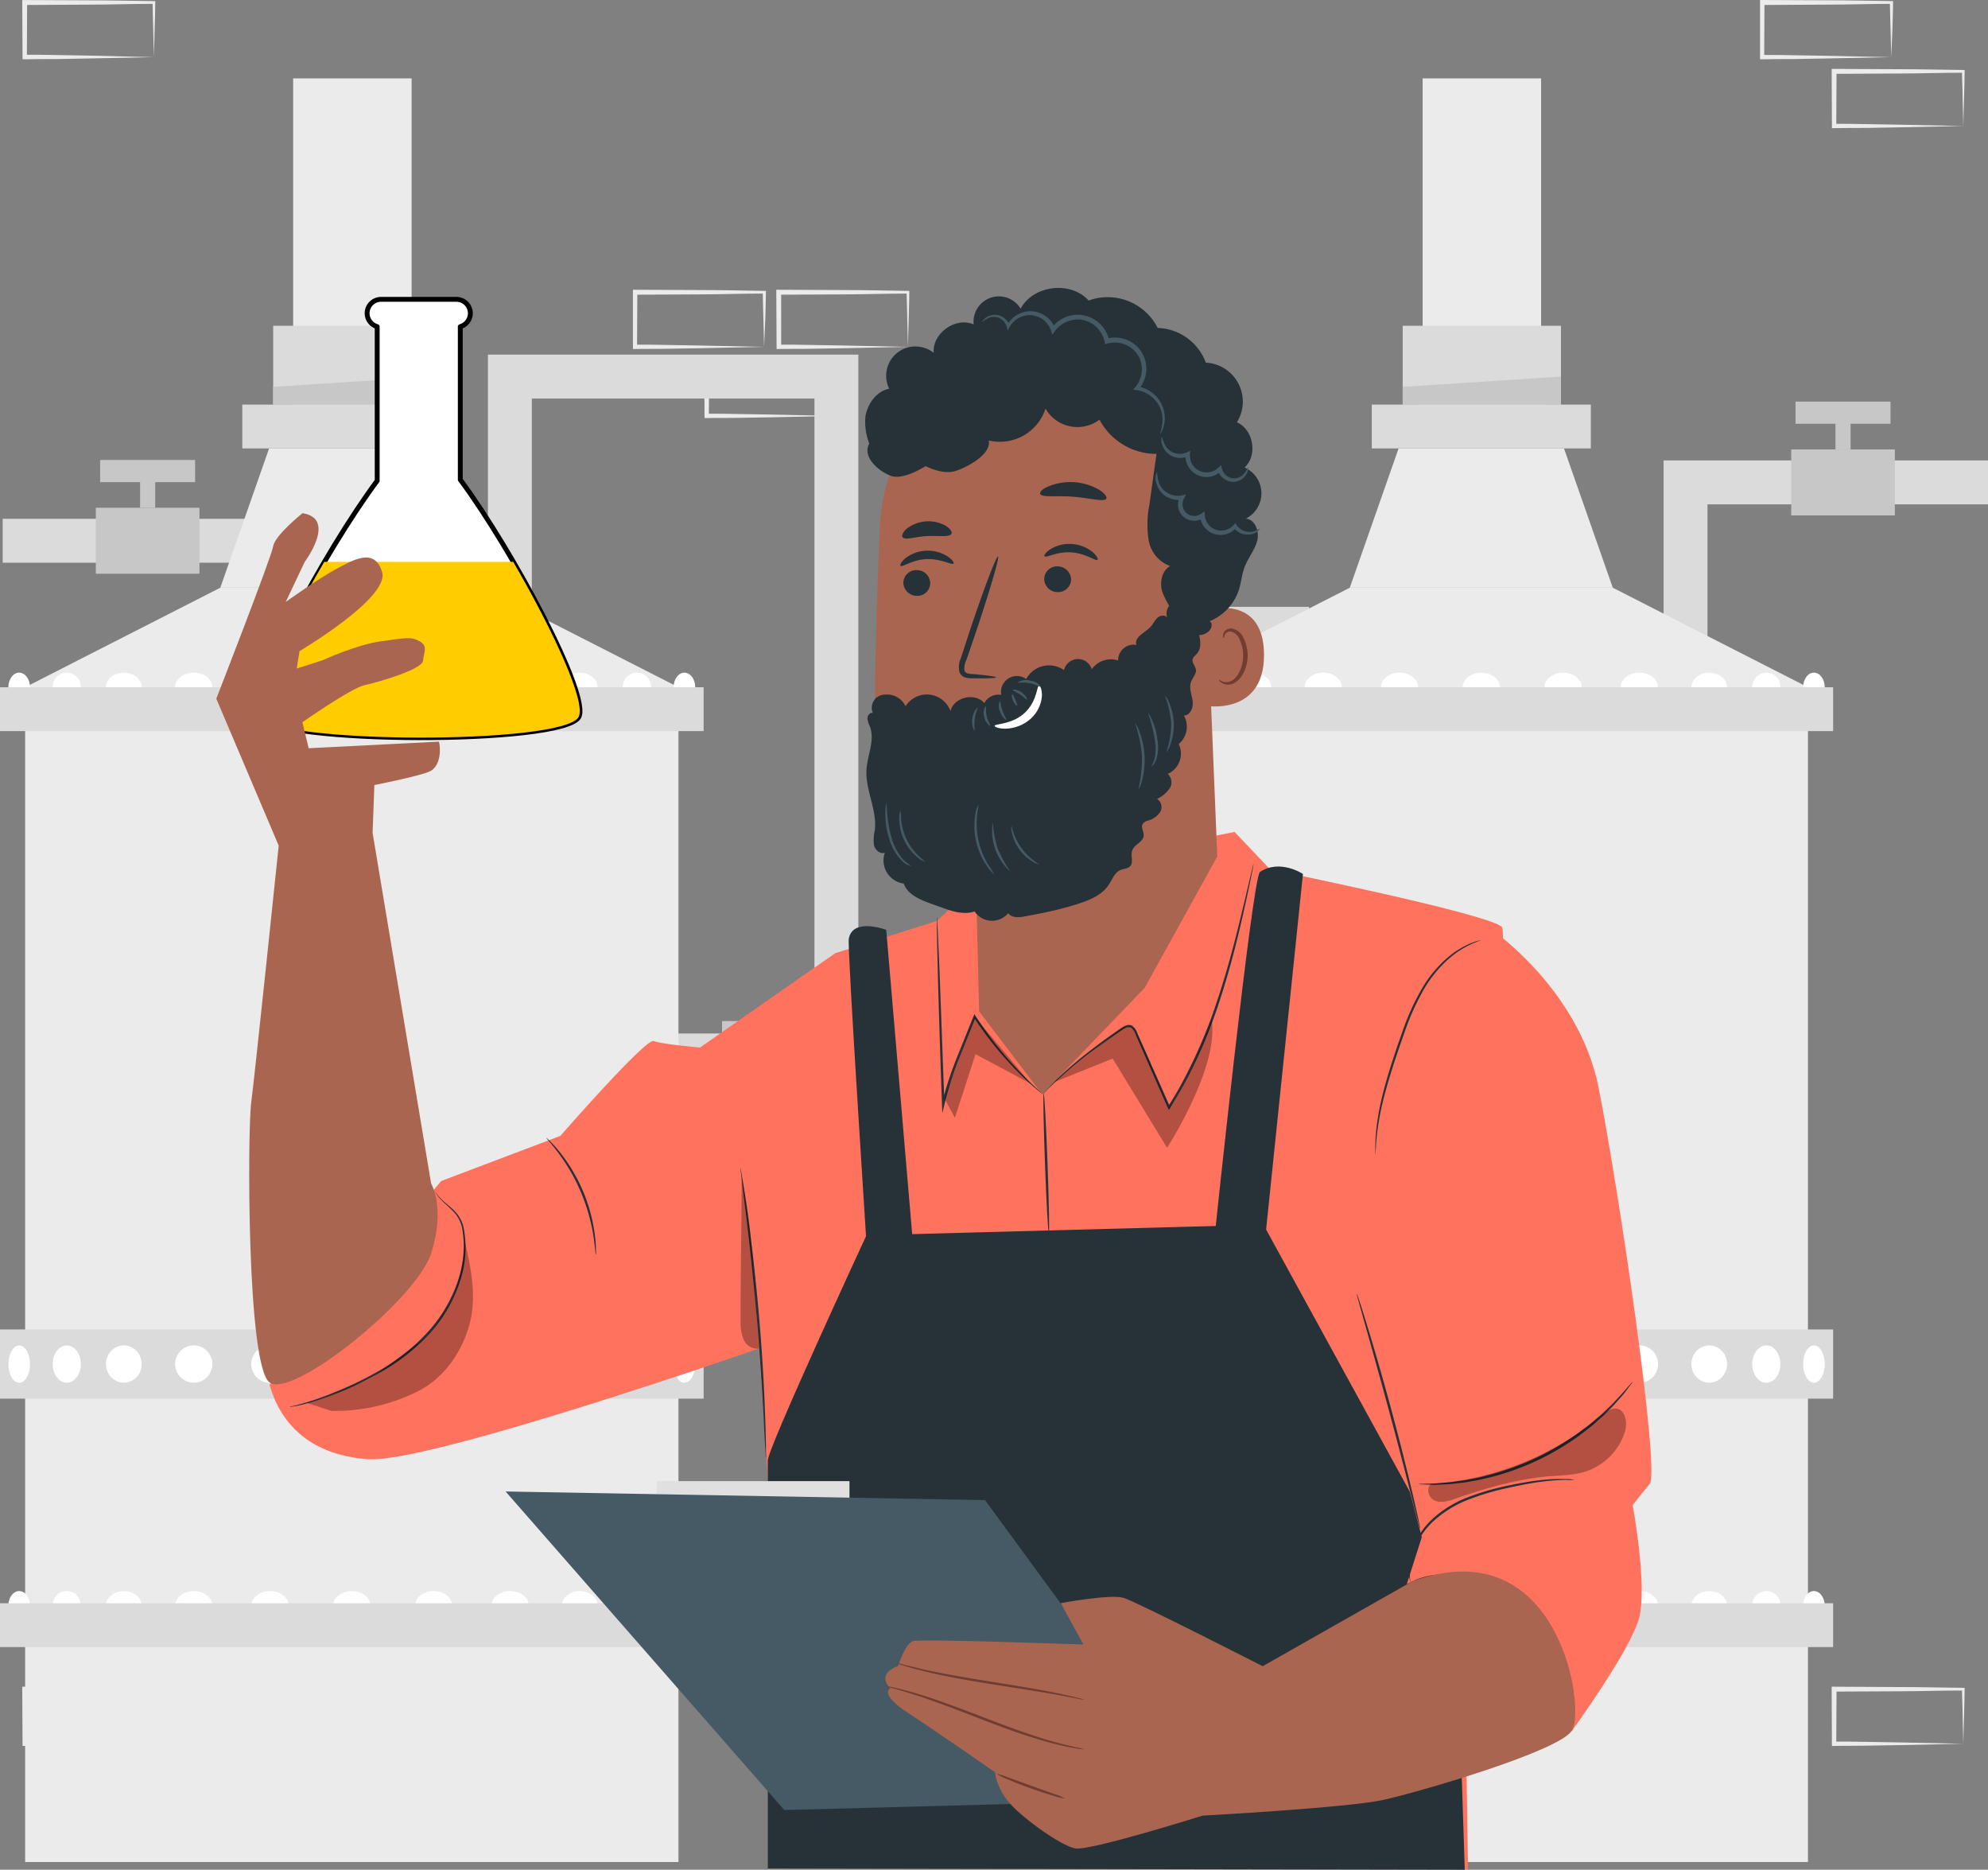 <?xml version="1.0" encoding="UTF-8" standalone="no"?>
<svg xmlns:dc="http://purl.org/dc/elements/1.1/" xmlns:cc="http://creativecommons.org/ns#" xmlns:rdf="http://www.w3.org/1999/02/22-rdf-syntax-ns#" xmlns:svg="http://www.w3.org/2000/svg" xmlns="http://www.w3.org/2000/svg" xmlns:sodipodi="http://sodipodi.sourceforge.net/DTD/sodipodi-0.dtd" xmlns:inkscape="http://www.inkscape.org/namespaces/inkscape" viewBox="0 0 407.44 383.1" version="1.1" id="svg324" sodipodi:docname="li-pilot-2.svg" width="407.44" height="383.1" inkscape:version="0.92.5 (2060ec1f9f, 2020-04-08)">
  <rect x="0" y="0" width="407.44" height="383.1" fill="#808080" stroke="none"/>
  <defs id="defs328"></defs>
  <g transform="translate(-46.28,-55.78)" id="freepik--background-complete--inject-38">
    <path d="m 92.59,399 -13.12,0.28 -6.66,0.11 c -2.23,0 -4.47,0 -6.7,0.06 H 65.67 V 399 l -0.06,-11.19 v -0.5 h 0.5 l 13.24,0.07 c 4.42,0 8.83,0.11 13.24,0.16 h 0.28 v 0.27 c 0,1.9 -0.09,3.79 -0.13,5.66 z m 0,0 -0.14,-5.65 c 0,-1.86 -0.11,-3.71 -0.13,-5.54 l 0.27,0.28 c -4.41,0.05 -8.82,0.15 -13.24,0.16 l -13.24,0.06 0.5,-0.5 V 399 l -0.45,-0.44 c 2.18,0 4.36,0 6.55,0.05 l 6.58,0.11 z" style="fill:#ebebeb" id="path2" inkscape:connector-curvature="0"></path>
    <path d="m 77.82,413.07 -13.12,0.28 -6.66,0.11 c -2.23,0.05 -4.47,0 -6.7,0.06 H 50.9 v -0.45 l -0.06,-11.19 v -0.5 h 0.5 l 13.24,0.07 c 4.41,0 8.83,0.11 13.24,0.16 h 0.28 v 0.27 c 0,1.9 -0.08,3.79 -0.13,5.66 z m 0,0 -0.14,-5.65 c -0.05,-1.86 -0.11,-3.71 -0.13,-5.54 l 0.27,0.28 c -4.41,0 -8.83,0.15 -13.24,0.16 l -13.24,0.06 0.5,-0.5 -0.05,11.19 -0.45,-0.44 c 2.18,0 4.36,0 6.55,0.05 l 6.58,0.11 z" style="fill:#ebebeb" id="path4" inkscape:connector-curvature="0"></path>
    <path d="m 232.36,126.85 -13.12,0.28 -6.66,0.11 c -2.23,0.05 -4.46,0 -6.7,0.05 h -0.44 v -0.45 l -0.06,-11.19 v -0.5 h 0.5 l 13.24,0.06 c 4.42,0 8.83,0.11 13.24,0.17 h 0.28 v 0.27 c 0,1.9 -0.09,3.79 -0.13,5.65 z m 0,0 -0.14,-5.66 c 0,-1.86 -0.11,-3.7 -0.13,-5.53 l 0.27,0.27 c -4.41,0 -8.82,0.16 -13.24,0.17 l -13.24,0.06 0.5,-0.5 v 11.19 l -0.45,-0.45 c 2.19,0 4.36,0 6.55,0.06 l 6.58,0.11 z" style="fill:#ebebeb" id="path6" inkscape:connector-curvature="0"></path>
    <path d="m 217.59,141 -13.12,0.28 -6.66,0.11 c -2.23,0.05 -4.47,0 -6.7,0.05 h -0.44 V 141 l -0.06,-11.19 v -0.5 h 0.5 l 13.24,0.06 c 4.42,0 8.83,0.11 13.24,0.17 h 0.28 v 0.27 c 0,1.9 -0.09,3.79 -0.14,5.65 z m 0,0 -0.14,-5.66 c 0,-1.86 -0.11,-3.7 -0.13,-5.53 l 0.27,0.27 c -4.41,0.05 -8.82,0.16 -13.24,0.17 l -13.24,0.06 0.5,-0.5 -0.05,11.19 -0.45,-0.45 c 2.18,0 4.36,0 6.55,0.06 l 6.58,0.11 z" style="fill:#ebebeb" id="path8" inkscape:connector-curvature="0"></path>
    <path d="m 202.88,126.85 -13.13,0.28 -6.66,0.11 c -2.22,0.05 -4.46,0 -6.69,0.05 H 176 v -0.45 -11.19 -0.5 h 0.5 l 13.24,0.06 c 4.41,0 8.83,0.11 13.24,0.17 h 0.27 v 0.27 c 0,1.9 -0.08,3.79 -0.13,5.65 z m 0,0 -0.14,-5.66 c -0.05,-1.86 -0.12,-3.7 -0.13,-5.53 l 0.27,0.27 c -4.41,0 -8.83,0.16 -13.24,0.17 l -13.24,0.06 0.5,-0.5 -0.06,11.19 -0.44,-0.45 c 2.18,0 4.36,0 6.54,0.06 l 6.58,0.11 z" style="fill:#ebebeb" id="path10" inkscape:connector-curvature="0"></path>
    <path d="m 448.66,413.07 -13.13,0.28 -6.66,0.11 c -2.22,0.05 -4.46,0 -6.69,0.06 h -0.45 v -0.45 l -0.05,-11.19 v -0.5 h 0.5 l 13.24,0.07 c 4.41,0 8.83,0.11 13.24,0.16 h 0.27 v 0.27 c 0,1.9 -0.08,3.79 -0.13,5.66 z m 0,0 -0.14,-5.65 c 0,-1.86 -0.12,-3.71 -0.13,-5.54 l 0.27,0.28 c -4.41,0 -8.83,0.15 -13.24,0.16 l -13.24,0.06 0.5,-0.5 -0.06,11.19 -0.44,-0.44 c 2.18,0 4.36,0 6.54,0.05 l 6.58,0.11 z" style="fill:#ebebeb" id="path12" inkscape:connector-curvature="0"></path>
    <path d="m 287.85,344.56 -13.13,0.28 -6.66,0.11 c -2.22,0.05 -4.46,0 -6.69,0.05 h -0.45 v -0.45 l -0.05,-11.19 v -0.5 h 0.51 l 13.24,0.06 c 4.41,0 8.82,0.12 13.24,0.17 h 0.27 v 0.27 c 0,1.9 -0.09,3.79 -0.13,5.65 z m 0,0 -0.14,-5.65 c 0,-1.87 -0.12,-3.71 -0.14,-5.54 l 0.28,0.27 c -4.42,0.05 -8.83,0.16 -13.24,0.17 l -13.24,0.06 0.5,-0.5 -0.06,11.19 -0.44,-0.45 c 2.18,0 4.35,0 6.54,0.06 l 6.58,0.11 z" style="fill:#ebebeb" id="path14" inkscape:connector-curvature="0"></path>
    <path d="m 433.89,67.49 -13.13,0.27 -6.66,0.12 c -2.22,0 -4.46,0 -6.69,0.05 H 407 V 67.48 56.29 55.78 h 0.51 l 13.24,0.06 c 4.41,0 8.82,0.11 13.24,0.16 h 0.27 v 0.27 c 0,1.9 -0.09,3.78 -0.13,5.65 z m 0,0 -0.14,-5.66 c -0.05,-1.86 -0.12,-3.7 -0.14,-5.53 l 0.28,0.27 c -4.42,0 -8.83,0.16 -13.24,0.16 l -13.24,0.07 0.5,-0.5 -0.06,11.19 -0.44,-0.45 c 2.18,0 4.35,0 6.54,0.06 l 6.58,0.11 z" style="fill:#ebebeb" id="path16" inkscape:connector-curvature="0"></path>
    <path d="m 448.66,81.6 -13.13,0.27 -6.66,0.12 c -2.22,0 -4.46,0 -6.69,0.05 h -0.45 V 81.6 L 421.68,70.41 V 69.9 h 0.5 l 13.24,0.06 c 4.41,0 8.83,0.11 13.24,0.16 h 0.27 v 0.27 c 0,1.89 -0.08,3.78 -0.13,5.65 z m 0,0 -0.14,-5.66 c 0,-1.86 -0.12,-3.7 -0.13,-5.53 l 0.27,0.27 c -4.41,0 -8.83,0.16 -13.24,0.16 l -13.24,0.07 0.5,-0.5 -0.06,11.19 -0.44,-0.45 c 2.18,0 4.36,0 6.54,0.06 l 6.58,0.11 z" style="fill:#ebebeb" id="path18" inkscape:connector-curvature="0"></path>
    <path d="M 77.82,67.49 64.7,67.76 58,67.88 c -2.23,0 -4.47,0 -6.7,0.05 H 50.9 V 67.48 L 50.84,56.3 v -0.51 h 0.5 l 13.24,0.06 c 4.41,0 8.83,0.11 13.24,0.16 h 0.28 v 0.27 c 0,1.9 -0.08,3.78 -0.13,5.65 z m 0,0 -0.14,-5.66 c -0.05,-1.86 -0.11,-3.7 -0.13,-5.53 l 0.27,0.27 c -4.41,0 -8.83,0.16 -13.24,0.16 L 51.34,56.8 51.84,56.3 51.79,67.49 51.34,67 c 2.18,0 4.36,0 6.55,0.06 l 6.58,0.11 z" style="fill:#ebebeb" id="path20" inkscape:connector-curvature="0"></path>
    <polygon points="146.28,128.44 222.2,128.44 222.2,268.65 213.2,268.65 213.2,137.44 155.28,137.44 155.28,186.4 146.28,186.4 " style="fill:#dbdbdb" id="polygon22"></polygon>
    <polygon points="243.16,180.12 314.58,180.12 314.58,189.12 252.16,189.12 252.16,268.65 243.16,268.65 " style="fill:#dbdbdb" id="polygon24"></polygon>
    <rect x="176.8" y="267.54" width="110.07" height="8.42" style="fill:#dbdbdb" id="rect26"></rect>
    <rect x="194.26" y="264.99" width="75.15" height="13.52" style="fill:#c7c7c7" id="rect28"></rect>
    <rect x="266.75" y="177.86" width="21.24" height="13.52" style="fill:#c7c7c7" id="rect30"></rect>
    <rect x="275.82" y="152.04" width="3.1" height="25.83" style="fill:#c7c7c7" id="rect32"></rect>
    <rect x="274.61" y="130.09" width="5.53" height="2.35" style="fill:#dbdbdb" id="rect34"></rect>
    <rect x="273.15" y="126.32" width="8.45" height="3.77" style="fill:#ebebeb" id="rect36"></rect>
    <circle cx="277.37" cy="142.39" r="10.86" transform="rotate(-45,277.373,142.398)" style="fill:#ebebeb" id="circle38"></circle>
    <circle cx="277.37" cy="142.39" r="9" transform="rotate(-45,277.373,142.398)" style="fill:#ffffff" id="circle40"></circle>
    <path d="M 277.37,142.39 270.69,139 a 7.52,7.52 0 0 1 13.37,0 z" style="fill:#dbdbdb" id="path42" inkscape:connector-curvature="0"></path>
    <path d="m 279.22,142.39 a 1.85,1.85 0 1 1 -1.85,-1.84 1.85,1.85 0 0 1 1.85,1.84 z" style="fill:#263238" id="path44" inkscape:connector-curvature="0"></path>
    <polygon points="278.63,135.76 277.79,142.04 276.91,141.86 " style="fill:#263238" id="polygon46"></polygon>
    <polygon points="387.23,150.12 453.72,150.12 453.72,159.12 396.23,159.12 396.23,187.28 387.23,187.28 " style="fill:#dbdbdb" id="polygon48"></polygon>
    <rect x="413.39" y="147.86" width="21.24" height="13.52" transform="rotate(180,424.01,154.625)" style="fill:#c7c7c7" id="rect50"></rect>
    <rect x="422.46" y="142.04" width="3.1" height="5.83" transform="rotate(180,424.01,144.95)" style="fill:#c7c7c7" id="rect52"></rect>
    <rect x="414.27" y="138.07" width="19.47" height="4.54" style="fill:#c7c7c7" id="rect54"></rect>
    <polygon points="104.32,171.08 46.83,171.08 46.83,162.08 113.32,162.08 113.32,199.24 104.32,199.24 " style="fill:#dbdbdb" id="polygon56"></polygon>
    <rect x="65.92" y="159.82" width="21.24" height="13.52" style="fill:#c7c7c7" id="rect58"></rect>
    <rect x="74.99" y="153.99" width="3.1" height="5.83" style="fill:#c7c7c7" id="rect60"></rect>
    <rect x="66.81" y="150.02" width="19.47" height="4.54" transform="rotate(180,76.54,152.295)" style="fill:#c7c7c7" id="rect62"></rect>
    <rect x="51.43" y="196.6" width="133.9" height="240.7" style="fill:#ebebeb" id="rect64"></rect>
    <polygon points="51.43,196.6 185.33,196.6 145.33,176.2 91.43,176.2 " style="fill:#ebebeb" id="polygon66"></polygon>
    <polygon points="91.43,176.2 145.33,176.2 135.33,147.66 101.43,147.66 " style="fill:#ebebeb" id="polygon68"></polygon>
    <rect x="95.94" y="138.68" width="44.89" height="8.98" style="fill:#dbdbdb" id="rect70"></rect>
    <path d="m 52.43,196.6 c 0,1.65 -1,3 -2.22,3 -1.22,0 -2.22,-1.34 -2.22,-3 0,-1.66 1,-3 2.22,-3 1.22,0 2.22,1.34 2.22,3 z" style="fill:#ffffff" id="path72" inkscape:connector-curvature="0"></path>
    <path d="m 62.85,196.6 a 2.89,2.89 0 1 1 -2.88,-3 2.94,2.94 0 0 1 2.88,3 z" style="fill:#ffffff" id="path74" inkscape:connector-curvature="0"></path>
    <ellipse cx="71.66" cy="196.6" rx="3.66" ry="2.99" style="fill:#ffffff" id="ellipse76"></ellipse>
    <path d="m 89.81,196.6 c 0,1.65 -1.71,3 -3.82,3 -2.11,0 -3.82,-1.34 -3.82,-3 0,-1.66 1.71,-3 3.82,-3 2.11,0 3.82,1.34 3.82,3 z" style="fill:#ffffff" id="path78" inkscape:connector-curvature="0"></path>
    <path d="m 105.44,196.6 c 0,1.65 -1.71,3 -3.82,3 -2.11,0 -3.83,-1.34 -3.83,-3 0,-1.66 1.72,-3 3.83,-3 2.11,0 3.82,1.34 3.82,3 z" style="fill:#ffffff" id="path80" inkscape:connector-curvature="0"></path>
    <ellipse cx="118.38" cy="196.6" rx="3.82" ry="2.99" style="fill:#ffffff" id="ellipse82"></ellipse>
    <ellipse cx="186.55" cy="196.6" rx="2.22" ry="2.99" style="fill:#ffffff" id="ellipse84"></ellipse>
    <path d="m 173.91,196.6 a 2.89,2.89 0 1 0 2.89,-3 2.94,2.94 0 0 0 -2.89,3 z" style="fill:#ffffff" id="path86" inkscape:connector-curvature="0"></path>
    <ellipse cx="165.1" cy="196.6" rx="3.66" ry="2.99" style="fill:#ffffff" id="ellipse88"></ellipse>
    <path d="m 147,196.6 c 0,1.65 1.71,3 3.83,3 2.12,0 3.82,-1.34 3.82,-3 0,-1.66 -1.71,-3 -3.82,-3 -2.11,0 -3.83,1.34 -3.83,3 z" style="fill:#ffffff" id="path90" inkscape:connector-curvature="0"></path>
    <ellipse cx="135.15" cy="196.6" rx="3.82" ry="2.99" style="fill:#ffffff" id="ellipse92"></ellipse>
    <rect x="46.28" y="196.6" width="144.21" height="8.98" style="fill:#dbdbdb" id="rect94"></rect>
    <path d="m 52.43,384.78 c 0,1.65 -1,3 -2.22,3 -1.22,0 -2.22,-1.34 -2.22,-3 0,-1.66 1,-3 2.22,-3 1.22,0 2.22,1.35 2.22,3 z" style="fill:#ffffff" id="path96" inkscape:connector-curvature="0"></path>
    <path d="m 62.85,384.78 a 2.89,2.89 0 1 1 -2.88,-3 2.94,2.94 0 0 1 2.88,3 z" style="fill:#ffffff" id="path98" inkscape:connector-curvature="0"></path>
    <ellipse cx="71.66" cy="384.78" rx="3.66" ry="2.99" style="fill:#ffffff" id="ellipse100"></ellipse>
    <path d="m 89.81,384.78 c 0,1.65 -1.71,3 -3.82,3 -2.11,0 -3.82,-1.34 -3.82,-3 0,-1.66 1.71,-3 3.82,-3 2.11,0 3.82,1.35 3.82,3 z" style="fill:#ffffff" id="path102" inkscape:connector-curvature="0"></path>
    <path d="m 105.44,384.78 c 0,1.65 -1.71,3 -3.82,3 -2.11,0 -3.83,-1.34 -3.83,-3 0,-1.66 1.72,-3 3.83,-3 2.11,0 3.82,1.35 3.82,3 z" style="fill:#ffffff" id="path104" inkscape:connector-curvature="0"></path>
    <ellipse cx="118.38" cy="384.78" rx="3.82" ry="2.99" style="fill:#ffffff" id="ellipse106"></ellipse>
    <ellipse cx="186.55" cy="384.78" rx="2.22" ry="2.99" style="fill:#ffffff" id="ellipse108"></ellipse>
    <path d="m 173.91,384.78 a 2.89,2.89 0 1 0 2.89,-3 2.94,2.94 0 0 0 -2.89,3 z" style="fill:#ffffff" id="path110" inkscape:connector-curvature="0"></path>
    <ellipse cx="165.1" cy="384.78" rx="3.66" ry="2.99" style="fill:#ffffff" id="ellipse112"></ellipse>
    <path d="m 147,384.78 c 0,1.65 1.71,3 3.83,3 2.12,0 3.82,-1.34 3.82,-3 0,-1.66 -1.71,-3 -3.82,-3 -2.11,0 -3.83,1.35 -3.83,3 z" style="fill:#ffffff" id="path114" inkscape:connector-curvature="0"></path>
    <ellipse cx="135.15" cy="384.78" rx="3.82" ry="2.99" style="fill:#ffffff" id="ellipse116"></ellipse>
    <rect x="46.28" y="384.28" width="144.21" height="8.98" style="fill:#dbdbdb" id="rect118"></rect>
    <rect x="106.36" y="71.84" width="24.28" height="66.84" style="fill:#ebebeb" id="rect120"></rect>
    <rect x="46.28" y="328.18" width="144.21" height="14.18" style="fill:#dbdbdb" id="rect122"></rect>
    <path d="m 52.43,335.27 c 0,2.11 -1,3.83 -2.22,3.83 -1.22,0 -2.21,-1.72 -2.21,-3.83 0,-2.11 1,-3.82 2.22,-3.82 1.22,0 2.21,1.71 2.21,3.82 z" style="fill:#ffffff" id="path124" inkscape:connector-curvature="0"></path>
    <path d="m 62.85,335.27 c 0,2.11 -1.29,3.83 -2.88,3.83 -1.59,0 -2.89,-1.72 -2.89,-3.83 0,-2.11 1.3,-3.82 2.89,-3.82 1.59,0 2.88,1.71 2.88,3.82 z" style="fill:#ffffff" id="path126" inkscape:connector-curvature="0"></path>
    <ellipse cx="71.66" cy="335.27" rx="3.66" ry="3.82" style="fill:#ffffff" id="ellipse128"></ellipse>
    <path d="m 89.81,335.27 a 3.82,3.82 0 1 1 -3.81,-3.82 3.83,3.83 0 0 1 3.81,3.82 z" style="fill:#ffffff" id="path130" inkscape:connector-curvature="0"></path>
    <path d="m 105.44,335.27 a 3.83,3.83 0 1 1 -3.82,-3.82 3.83,3.83 0 0 1 3.82,3.82 z" style="fill:#ffffff" id="path132" inkscape:connector-curvature="0"></path>
    <circle cx="118.38" cy="335.27" r="3.82" style="fill:#ffffff" id="circle134"></circle>
    <ellipse cx="186.55" cy="335.27" rx="2.22" ry="3.82" style="fill:#ffffff" id="ellipse136"></ellipse>
    <path d="m 173.91,335.27 c 0,2.11 1.29,3.83 2.89,3.83 1.6,0 2.88,-1.72 2.88,-3.83 0,-2.11 -1.29,-3.82 -2.88,-3.82 -1.59,0 -2.89,1.71 -2.89,3.82 z" style="fill:#ffffff" id="path138" inkscape:connector-curvature="0"></path>
    <ellipse cx="165.1" cy="335.27" rx="3.66" ry="3.82" style="fill:#ffffff" id="ellipse140"></ellipse>
    <path d="m 147,335.27 a 3.83,3.83 0 1 0 3.83,-3.82 3.83,3.83 0 0 0 -3.83,3.82 z" style="fill:#ffffff" id="path142" inkscape:connector-curvature="0"></path>
    <circle cx="135.15" cy="335.27" r="3.82" style="fill:#ffffff" id="circle144"></circle>
    <rect x="102.27" y="122.53" width="32.44" height="16.15" style="fill:#dbdbdb" id="rect146"></rect>
    <polygon points="102.27,135.05 134.71,132.94 134.71,138.68 102.27,138.68 " style="fill:#c7c7c7" id="polygon148"></polygon>
    <rect x="282.92" y="196.6" width="133.9" height="240.7" style="fill:#ebebeb" id="rect150"></rect>
    <polygon points="282.92,196.6 416.82,196.6 376.82,176.2 322.92,176.2 " style="fill:#ebebeb" id="polygon152"></polygon>
    <polygon points="322.92,176.2 376.82,176.2 366.82,147.66 332.92,147.66 " style="fill:#ebebeb" id="polygon154"></polygon>
    <rect x="327.43" y="138.68" width="44.89" height="8.98" style="fill:#dbdbdb" id="rect156"></rect>
    <ellipse cx="281.7" cy="196.6" rx="2.22" ry="2.99" style="fill:#ffffff" id="ellipse158"></ellipse>
    <path d="m 294.34,196.6 a 2.89,2.89 0 1 1 -2.88,-3 2.94,2.94 0 0 1 2.88,3 z" style="fill:#ffffff" id="path160" inkscape:connector-curvature="0"></path>
    <ellipse cx="303.15" cy="196.6" rx="3.66" ry="2.99" style="fill:#ffffff" id="ellipse162"></ellipse>
    <path d="m 321.3,196.6 c 0,1.65 -1.71,3 -3.82,3 -2.11,0 -3.82,-1.34 -3.82,-3 0,-1.66 1.71,-3 3.82,-3 2.11,0 3.82,1.34 3.82,3 z" style="fill:#ffffff" id="path164" inkscape:connector-curvature="0"></path>
    <ellipse cx="333.11" cy="196.6" rx="3.82" ry="2.99" style="fill:#ffffff" id="ellipse166"></ellipse>
    <ellipse cx="349.87" cy="196.6" rx="3.82" ry="2.99" style="fill:#ffffff" id="ellipse168"></ellipse>
    <path d="m 415.83,196.6 c 0,1.65 1,3 2.21,3 1.21,0 2.22,-1.34 2.22,-3 0,-1.66 -1,-3 -2.22,-3 -1.22,0 -2.21,1.34 -2.21,3 z" style="fill:#ffffff" id="path170" inkscape:connector-curvature="0"></path>
    <path d="m 405.4,196.6 a 2.89,2.89 0 1 0 2.89,-3 2.94,2.94 0 0 0 -2.89,3 z" style="fill:#ffffff" id="path172" inkscape:connector-curvature="0"></path>
    <ellipse cx="396.59" cy="196.6" rx="3.66" ry="2.99" style="fill:#ffffff" id="ellipse174"></ellipse>
    <path d="m 378.44,196.6 c 0,1.65 1.71,3 3.83,3 2.12,0 3.82,-1.34 3.82,-3 0,-1.66 -1.71,-3 -3.82,-3 -2.11,0 -3.83,1.34 -3.83,3 z" style="fill:#ffffff" id="path176" inkscape:connector-curvature="0"></path>
    <path d="m 362.81,196.6 c 0,1.65 1.71,3 3.83,3 2.12,0 3.82,-1.34 3.82,-3 0,-1.66 -1.71,-3 -3.82,-3 -2.11,0 -3.83,1.34 -3.83,3 z" style="fill:#ffffff" id="path178" inkscape:connector-curvature="0"></path>
    <rect x="277.77" y="196.6" width="144.21" height="8.98" style="fill:#dbdbdb" id="rect180"></rect>
    <ellipse cx="281.7" cy="384.78" rx="2.22" ry="2.99" style="fill:#ffffff" id="ellipse182"></ellipse>
    <path d="m 294.34,384.78 a 2.89,2.89 0 1 1 -2.88,-3 2.94,2.94 0 0 1 2.88,3 z" style="fill:#ffffff" id="path184" inkscape:connector-curvature="0"></path>
    <ellipse cx="303.15" cy="384.78" rx="3.66" ry="2.99" style="fill:#ffffff" id="ellipse186"></ellipse>
    <path d="m 321.3,384.78 c 0,1.65 -1.71,3 -3.82,3 -2.11,0 -3.82,-1.34 -3.82,-3 0,-1.66 1.71,-3 3.82,-3 2.11,0 3.82,1.35 3.82,3 z" style="fill:#ffffff" id="path188" inkscape:connector-curvature="0"></path>
    <ellipse cx="333.11" cy="384.78" rx="3.82" ry="2.99" style="fill:#ffffff" id="ellipse190"></ellipse>
    <ellipse cx="349.87" cy="384.78" rx="3.82" ry="2.99" style="fill:#ffffff" id="ellipse192"></ellipse>
    <path d="m 415.83,384.78 c 0,1.65 1,3 2.21,3 1.21,0 2.22,-1.34 2.22,-3 0,-1.66 -1,-3 -2.22,-3 -1.22,0 -2.21,1.35 -2.21,3 z" style="fill:#ffffff" id="path194" inkscape:connector-curvature="0"></path>
    <path d="m 405.4,384.78 a 2.89,2.89 0 1 0 2.89,-3 2.94,2.94 0 0 0 -2.89,3 z" style="fill:#ffffff" id="path196" inkscape:connector-curvature="0"></path>
    <ellipse cx="396.59" cy="384.78" rx="3.66" ry="2.99" style="fill:#ffffff" id="ellipse198"></ellipse>
    <path d="m 378.44,384.78 c 0,1.65 1.71,3 3.83,3 2.12,0 3.82,-1.34 3.82,-3 0,-1.66 -1.71,-3 -3.82,-3 -2.11,0 -3.83,1.35 -3.83,3 z" style="fill:#ffffff" id="path200" inkscape:connector-curvature="0"></path>
    <path d="m 362.81,384.78 c 0,1.65 1.71,3 3.83,3 2.12,0 3.82,-1.34 3.82,-3 0,-1.66 -1.71,-3 -3.82,-3 -2.11,0 -3.83,1.35 -3.83,3 z" style="fill:#ffffff" id="path202" inkscape:connector-curvature="0"></path>
    <rect x="277.77" y="384.28" width="144.21" height="8.98" style="fill:#dbdbdb" id="rect204"></rect>
    <rect x="337.85" y="71.84" width="24.28" height="66.84" style="fill:#ebebeb" id="rect206"></rect>
    <rect x="277.77" y="328.18" width="144.21" height="14.18" style="fill:#dbdbdb" id="rect208"></rect>
    <ellipse cx="281.7" cy="335.27" rx="2.22" ry="3.82" style="fill:#ffffff" id="ellipse210"></ellipse>
    <path d="m 294.34,335.27 c 0,2.11 -1.29,3.83 -2.88,3.83 -1.59,0 -2.89,-1.72 -2.89,-3.83 0,-2.11 1.3,-3.82 2.89,-3.82 1.59,0 2.88,1.71 2.88,3.82 z" style="fill:#ffffff" id="path212" inkscape:connector-curvature="0"></path>
    <ellipse cx="303.15" cy="335.27" rx="3.66" ry="3.82" style="fill:#ffffff" id="ellipse214"></ellipse>
    <path d="m 321.3,335.27 a 3.82,3.82 0 1 1 -3.82,-3.82 3.83,3.83 0 0 1 3.82,3.82 z" style="fill:#ffffff" id="path216" inkscape:connector-curvature="0"></path>
    <circle cx="333.11" cy="335.27" r="3.82" style="fill:#ffffff" id="circle218"></circle>
    <circle cx="349.87" cy="335.27" r="3.82" style="fill:#ffffff" id="circle220"></circle>
    <path d="m 415.83,335.27 c 0,2.11 1,3.83 2.21,3.83 1.21,0 2.22,-1.72 2.22,-3.83 0,-2.11 -1,-3.82 -2.22,-3.82 -1.22,0 -2.21,1.71 -2.21,3.82 z" style="fill:#ffffff" id="path222" inkscape:connector-curvature="0"></path>
    <path d="m 405.4,335.27 c 0,2.11 1.29,3.83 2.89,3.83 1.6,0 2.88,-1.72 2.88,-3.83 0,-2.11 -1.29,-3.82 -2.88,-3.82 -1.59,0 -2.89,1.71 -2.89,3.82 z" style="fill:#ffffff" id="path224" inkscape:connector-curvature="0"></path>
    <ellipse cx="396.59" cy="335.27" rx="3.66" ry="3.82" style="fill:#ffffff" id="ellipse226"></ellipse>
    <path d="m 378.44,335.27 a 3.83,3.83 0 1 0 3.83,-3.82 3.83,3.83 0 0 0 -3.83,3.82 z" style="fill:#ffffff" id="path228" inkscape:connector-curvature="0"></path>
    <path d="m 362.81,335.27 a 3.83,3.83 0 1 0 3.83,-3.82 3.83,3.83 0 0 0 -3.83,3.82 z" style="fill:#ffffff" id="path230" inkscape:connector-curvature="0"></path>
    <rect x="333.76" y="122.53" width="32.44" height="16.15" style="fill:#dbdbdb" id="rect232"></rect>
    <polygon points="333.76,135.05 366.2,132.94 366.2,138.68 333.76,138.68 " style="fill:#c7c7c7" id="polygon234"></polygon>
  </g>
  <path inkscape:connector-curvature="0" style="opacity:1;fill:#ffffff;fill-opacity:1;stroke:#000000;stroke-width:1;stroke-linecap:square;stroke-linejoin:round;stroke-miterlimit:4;stroke-dasharray:none;stroke-dashoffset:0;stroke-opacity:1;paint-order:fill markers stroke" d="m 78.099,61.334 c -1.585,0 -2.861,1.274 -2.861,2.859 0,1.307 0.874,2.392 2.066,2.736 v 31.576 c -10.934,14.736 -26.71,44.079 -24.277,48.311 3.268,5.686 62.29,5.804 65.58,0.131 2.463,-4.246 -13.39,-33.972 -24.271,-48.668 v -31.35 c 1.192,-0.345 2.064,-1.43 2.064,-2.736 0,-1.585 -1.276,-2.859 -2.861,-2.859 z" id="path1449"></path>
  <path inkscape:connector-curvature="0" style="opacity:1;fill:#ffcc00;fill-opacity:1;stroke:none;stroke-width:1;stroke-linecap:square;stroke-linejoin:round;stroke-miterlimit:4;stroke-dasharray:none;stroke-dashoffset:0;stroke-opacity:1;paint-order:fill markers stroke" d="m 66.45,115.13 c -8.113,13.812 -15.145,28.752 -13.463,31.68 3.268,5.686 62.29,5.804 65.58,0.131 1.697,-2.925 -5.301,-17.944 -13.377,-31.811 z" id="path1449-3"></path>
  <path inkscape:connector-curvature="0" id="path179" style="fill:#ff725e" d="m 307.86,190.01 c -1.6,-2.55 -47.54,-11.87 -47.54,-11.87 l -7.29,-7.68 -52.72,10.45 -8.31,7.79 -20.83,6.61 -27.71,19.33 c 0,0 -7.91,-0.7 -9.5,-1.34 -1.59,-0.64 -19.12,19.44 -19.12,19.44 l -24.41,9.24 -35.19,41.78 c 2.12,7.39 7.68,14.28 20.1,15.23 12.42,0.95 80.22,-22.69 80.22,-22.69 l 7,104.31 138.31,2.42 -0.95,-61.74 c 0,0 9.53,-128.73 7.94,-131.28 z"></path>
  <path inkscape:connector-curvature="0" id="path181" style="fill:#263238" d="m 157.36,299.24 c -0.09,-2.31 20.21,-46.12 20.21,-46.12 l 81.37,-2.19 39.31,71.71 1.95,60.46 -142.84,-0.26 z"></path>
  <path inkscape:connector-curvature="0" id="path183" style="fill:#ff725e" d="m 305.77,190.52 c 0,0 17.86,12.22 21.86,32.31 4,20.09 12.67,78.6 10.48,81.22 -2.19,2.62 -3.49,4.37 -3.49,4.37 0,0 3.06,16.59 1.31,23.14 -1.75,6.55 -13.8,23.14 -13.8,23.14 0,0 -12.84,-41.48 -33.8,-30.13 l 3.06,-9.6 -11.79,-45 z"></path>
  <path inkscape:connector-curvature="0" id="path185" style="fill:#263238" d="m 258.24,178.64 c -1.61,1 -9.61,77.6 -9.61,77.6 h 10.41 l 8,-77.16 c 0,0 -4.63,-3.13 -8.8,-0.44 z"></path>
  <path inkscape:connector-curvature="0" id="path187" style="fill:#263238" d="m 173.96,192.38 c -0.34,2.05 3.93,66.53 3.76,64.69 h 9.59 l -5.68,-66.55 c 0,0 -6.91,-2.6 -7.67,1.86 z"></path>
  <path inkscape:connector-curvature="0" id="path189" style="fill:#263238" d="m 322.7,303.22 a 16.13,16.13 0 0 1 -1.76,0 42.76,42.76 0 0 0 -4.77,0.35 c -2,0.25 -4.37,0.68 -7,1.27 a 53.43,53.43 0 0 0 -8.31,2.46 22.75,22.75 0 0 0 -7.26,4.55 16.23,16.23 0 0 0 -3.85,5.8 12.33,12.33 0 0 0 -0.83,4.64 c 0,1.13 0.18,1.74 0.11,1.75 a 1.54,1.54 0 0 1 -0.12,-0.44 7,7 0 0 1 -0.19,-1.3 11.83,11.83 0 0 1 0.68,-4.77 16.27,16.27 0 0 1 3.86,-6 22.74,22.74 0 0 1 7.4,-4.68 51.31,51.31 0 0 1 8.4,-2.45 68.93,68.93 0 0 1 7,-1.17 35.05,35.05 0 0 1 4.81,-0.18 c 0.57,0 1,0 1.31,0.09 a 1.26,1.26 0 0 1 0.52,0.08 z"></path>
  <path inkscape:connector-curvature="0" id="path191" style="fill:#263238" d="m 334.63,283.1 c 0,0 -0.08,0.16 -0.28,0.43 -0.2,0.27 -0.53,0.71 -0.88,1.18 a 19.93,19.93 0 0 1 -1.48,1.81 c -0.61,0.67 -1.27,1.48 -2.1,2.26 l -1.26,1.27 c -0.45,0.43 -1,0.84 -1.46,1.29 -1,0.92 -2.15,1.77 -3.36,2.7 a 53.23,53.23 0 0 1 -17.7,8.48 c -1.47,0.35 -2.87,0.72 -4.2,0.92 -0.67,0.12 -1.3,0.25 -1.92,0.33 l -1.79,0.2 c -1.14,0.16 -2.18,0.17 -3.09,0.22 -0.91,0.05 -1.69,0.05 -2.33,0 l -1.47,-0.05 a 1.69,1.69 0 0 1 -0.51,-0.06 3,3 0 0 1 0.51,-0.05 l 1.47,-0.05 a 23,23 0 0 0 2.32,-0.11 c 0.9,-0.08 1.93,-0.11 3.06,-0.29 l 1.77,-0.24 c 0.61,-0.08 1.24,-0.23 1.9,-0.35 1.32,-0.22 2.7,-0.6 4.16,-1 a 58.92,58.92 0 0 0 9.15,-3.42 59.76,59.76 0 0 0 8.39,-5 c 1.2,-0.91 2.36,-1.74 3.36,-2.64 0.5,-0.43 1,-0.83 1.47,-1.26 0.47,-0.43 0.88,-0.84 1.29,-1.23 0.84,-0.76 1.52,-1.55 2.14,-2.2 0.62,-0.65 1.14,-1.24 1.54,-1.73 l 1,-1.12 a 2.22,2.22 0 0 1 0.3,-0.29 z"></path>
  <path inkscape:connector-curvature="0" id="path193" style="fill:#263238" d="m 291.04,313.17 a 1.88,1.88 0 0 1 -0.17,-0.48 l -0.38,-1.4 c -0.34,-1.3 -0.79,-3 -1.34,-5.17 -1.12,-4.37 -2.67,-10.4 -4.46,-17 -1.79,-6.6 -3.48,-12.64 -4.71,-17 -0.6,-2.11 -1.09,-3.85 -1.45,-5.14 l -0.37,-1.4 a 2.46,2.46 0 0 1 -0.1,-0.5 1.77,1.77 0 0 1 0.2,0.47 c 0.13,0.37 0.28,0.83 0.47,1.38 0.39,1.19 0.94,2.93 1.6,5.09 1.32,4.31 3.07,10.3 4.86,16.95 1.79,6.65 3.29,12.69 4.32,17.08 0.52,2.2 0.92,4 1.18,5.21 0.11,0.57 0.21,1 0.29,1.43 a 1.57,1.57 0 0 1 0.06,0.48 z"></path>
  <path inkscape:connector-curvature="0" id="path195" style="fill:#263238" d="m 303.52,192.64 c 0,0 -0.68,0.24 -1.87,0.76 a 18.56,18.56 0 0 0 -4.59,2.94 25.11,25.11 0 0 0 -5.15,6.22 51.42,51.42 0 0 0 -4.09,9.07 c -2.37,6.69 -4.32,12.83 -5.1,17.41 a 48.8,48.8 0 0 0 -0.7,5.45 18.66,18.66 0 0 1 -0.15,2 2,2 0 0 1 0,-0.53 c 0,-0.34 0,-0.85 0,-1.5 a 39.74,39.74 0 0 1 0.54,-5.5 c 0.69,-4.64 2.6,-10.83 5,-17.53 a 49.12,49.12 0 0 1 4.17,-9.14 24.77,24.77 0 0 1 5.32,-6.26 17.63,17.63 0 0 1 4.75,-2.84 13.41,13.41 0 0 1 1.44,-0.47 2,2 0 0 1 0.43,-0.08 z"></path>
  <path inkscape:connector-curvature="0" id="path197" style="fill:#263238" d="m 151.74,239.34 a 2.13,2.13 0 0 1 0.14,0.59 c 0.08,0.45 0.18,1 0.3,1.71 0.25,1.49 0.58,3.65 0.95,6.33 0.75,5.34 1.64,12.75 2.37,21 0.73,8.25 1.13,15.67 1.31,21.03 0.1,2.69 0.16,4.88 0.17,6.39 v 1.74 a 2.28,2.28 0 0 1 0,0.6 2.42,2.42 0 0 1 -0.07,-0.6 c 0,-0.45 -0.06,-1 -0.1,-1.73 -0.09,-1.58 -0.2,-3.74 -0.33,-6.39 -0.29,-5.39 -0.76,-12.83 -1.47,-21 -0.71,-8.17 -1.56,-15.61 -2.22,-21 -0.32,-2.62 -0.59,-4.77 -0.78,-6.34 -0.08,-0.7 -0.15,-1.28 -0.2,-1.73 a 3.83,3.83 0 0 1 -0.07,-0.6 z"></path>
  <path inkscape:connector-curvature="0" id="path199" style="fill:#263238" d="m 256.89,177.04 a 0.87,0.87 0 0 1 0,0.24 l -0.13,0.71 c -0.13,0.66 -0.32,1.56 -0.55,2.7 -0.49,2.35 -1.21,5.73 -2.2,9.9 -0.99,4.17 -2.28,9.1 -4.05,14.49 a 100.69,100.69 0 0 1 -7.22,16.95 c -0.93,1.74 -2,3.39 -2.93,5 l -0.26,0.41 -0.2,-0.45 c -2.35,-5.36 -4.58,-10.42 -6.59,-15 a 3,3 0 0 0 -0.91,-1.42 1.49,1.49 0 0 0 -1.47,0.21 c -1,0.62 -1.91,1.29 -2.81,1.92 q -2.7,1.91 -4.92,3.62 c -2.94,2.28 -5.19,4.26 -6.68,5.67 -0.75,0.71 -1.32,1.27 -1.7,1.65 a 4.93,4.93 0 0 1 -0.6,0.57 5.37,5.37 0 0 1 0.53,-0.63 c 0.36,-0.41 0.9,-1 1.64,-1.72 a 79.18,79.18 0 0 1 6.6,-5.81 c 1.46,-1.16 3.1,-2.4 4.89,-3.69 0.91,-0.64 1.82,-1.3 2.83,-1.95 a 2.94,2.94 0 0 1 0.89,-0.37 1.39,1.39 0 0 1 1,0.15 3.25,3.25 0 0 1 1.1,1.61 l 6.65,15 h -0.46 c 1,-1.56 2,-3.2 2.92,-4.93 a 103.73,103.73 0 0 0 7.21,-16.86 c 1.79,-5.35 3.11,-10.27 4.15,-14.42 1.04,-4.15 1.82,-7.52 2.37,-9.85 0.27,-1.13 0.48,-2 0.64,-2.68 l 0.17,-0.7 a 1.33,1.33 0 0 1 0.09,-0.32 z"></path>
  <path inkscape:connector-curvature="0" id="path201" style="fill:#263238" d="m 192,187.81 a 3.43,3.43 0 0 1 0.08,0.77 l 0.12,2.23 c 0.09,2 0.21,4.77 0.36,8.2 0.26,7 0.61,16.55 1,27.17 l -0.51,-0.05 c 0.06,-0.28 0.14,-0.58 0.21,-0.88 a 74.4,74.4 0 0 1 3.05,-9.05 c 1.14,-2.82 2.21,-5.5 3.22,-8 l 0.17,-0.42 0.24,0.38 a 75,75 0 0 0 9.51,11.92 c 1.29,1.33 2.35,2.34 3.08,3 l 0.84,0.78 c 0.19,0.17 0.28,0.27 0.27,0.28 a 1.47,1.47 0 0 1 -0.32,-0.23 c -0.2,-0.16 -0.51,-0.39 -0.88,-0.72 -0.77,-0.64 -1.86,-1.63 -3.19,-2.93 a 71.2,71.2 0 0 1 -9.7,-11.88 h 0.41 c -1,2.51 -2.07,5.17 -3.18,8 a 76.4,76.4 0 0 0 -3,9 c -0.07,0.3 -0.14,0.6 -0.21,0.87 l -0.44,1.85 -0.07,-1.9 c -0.39,-10.64 -0.68,-20.23 -0.86,-27.17 -0.08,-3.43 -0.14,-6.22 -0.19,-8.21 0,-0.93 0,-1.67 0,-2.23 a 6.42,6.42 0 0 1 -0.01,-0.78 z"></path>
  <path inkscape:connector-curvature="0" id="path203" style="fill:#263238" d="m 214.96,252.77 c -0.15,0 -0.5,-6.42 -0.79,-14.35 -0.29,-7.93 -0.42,-14.38 -0.27,-14.38 0.15,0 0.5,6.42 0.79,14.36 0.29,7.94 0.41,14.37 0.27,14.37 z"></path>
  <path inkscape:connector-curvature="0" id="path205" style="fill:#263238" d="m 122.13,257.07 c -0.09,0 -0.15,-1.49 -0.52,-3.86 a 38.31,38.31 0 0 0 -7.23,-17.05 c -1.44,-1.91 -2.48,-3 -2.41,-3 0.07,0 0.3,0.22 0.79,0.69 a 25.85,25.85 0 0 1 1.87,2.09 34.19,34.19 0 0 1 7.3,17.22 24.13,24.13 0 0 1 0.21,2.85 4.1,4.1 0 0 1 -0.01,1.06 z"></path>
  <path inkscape:connector-curvature="0" id="path207" style="fill:#263238" d="m 89,243.89 a 11.05,11.05 0 0 0 1.65,2 c 0.6,0.57 1.41,1.2 2.27,2 a 7.14,7.14 0 0 1 2.07,3.5 21.3,21.3 0 0 1 -0.51,10.49 29.5,29.5 0 0 1 -6.3,11.22 40.78,40.78 0 0 1 -10.07,8 67.35,67.35 0 0 1 -9.48,4.54 53,53 0 0 1 -6.75,2.19 c -0.82,0.19 -1.46,0.31 -1.89,0.37 a 2.87,2.87 0 0 1 -0.68,0.06 3.57,3.57 0 0 1 0.66,-0.16 c 0.43,-0.1 1.06,-0.25 1.86,-0.47 a 60.72,60.72 0 0 0 6.67,-2.33 70.24,70.24 0 0 0 9.41,-4.56 41,41 0 0 0 9.93,-8 29.58,29.58 0 0 0 6.23,-11 21.28,21.28 0 0 0 0.61,-10.27 6.92,6.92 0 0 0 -1.92,-3.39 c -0.82,-0.84 -1.61,-1.49 -2.2,-2.1 a 8.32,8.32 0 0 1 -1.22,-1.51 3.21,3.21 0 0 1 -0.23,-0.44 c -0.1,-0.09 -0.12,-0.14 -0.11,-0.14 z"></path>
  <g id="g211" style="opacity:0.3" transform="translate(-63.37,-73.36)">
    <path inkscape:connector-curvature="0" id="path209" d="m 158.59,327.51 a 37.15,37.15 0 0 1 -1.64,9.66 c -0.53,2.11 -1.94,4.09 -3.1,5.92 a 18,18 0 0 1 -4.57,5.33 l -8.83,6.58 c -1.67,1.24 -4.45,2.11 -7,3.22 a 29.09,29.09 0 0 1 -7.18,2.59 l 5,1.64 a 38,38 0 0 0 17.89,-4.09 c 5.22,-2.69 8.86,-7.93 10.42,-13.6 1.56,-5.67 0.33,-11.53 -0.99,-17.25 z"></path>
  </g>
  <g id="g215" style="opacity:0.3" transform="translate(-63.37,-73.36)">
    <path inkscape:connector-curvature="0" id="path213" d="m 215.38,314.48 c 0,9.64 -0.26,19.76 -0.22,29.4 a 9.21,9.21 0 0 0 0.6,3.91 3.1,3.1 0 0 0 3.17,1.9 c -0.63,-7.69 -1,-15.79 -1.76,-23.46 a 89.64,89.64 0 0 0 -1.67,-10.85"></path>
  </g>
  <g id="g219" style="opacity:0.3" transform="translate(-63.37,-73.36)">
    <polygon id="polygon217" points="263.12,281.66 256.94,298.45 259.07,302.39 263.3,289.36 274.66,295.43 "></polygon>
  </g>
  <g id="g223" style="opacity:0.3" transform="translate(-63.37,-73.36)">
    <path inkscape:connector-curvature="0" id="path221" d="m 279.13,295.2 12.28,-4.94 11.15,18.28 c 0,0 10.74,-16.61 9.13,-26.19 0,0 -5.12,13.91 -8.75,17.86 0,0 -6.74,-16.1 -7.45,-16.37 a 2.4,2.4 0 0 0 -2.5,0.5 c -1.12,0.77 -13.86,10.86 -13.86,10.86 z"></path>
  </g>
  <g id="g227" style="opacity:0.3" transform="translate(-63.37,-73.36)">
    <path inkscape:connector-curvature="0" id="path225" d="m 356.76,377.42 c -1.25,0.71 -0.65,2.85 0.68,3.41 1.33,0.56 2.84,0.08 4.2,-0.39 6.19,-2.14 12.52,-4 19,-4.57 2.65,-0.22 5.36,-0.22 7.87,-1.06 a 12.56,12.56 0 0 0 7.86,-8 c 0.58,-1.85 0.22,-4.54 -1.7,-4.82 -1.11,-0.16 -2.1,0.62 -3,1.33 a 60.67,60.67 0 0 1 -35,14.08"></path>
  </g>
  <path inkscape:connector-curvature="0" id="path229" style="fill:#aa6550" d="m 249.53,175.41 -14.93,27 -21,21.82 -12.93,-17 -0.43,-17.39 -0.36,-14.58 c 0,0 -19.41,-2.26 -20.39,-21.55 -0.48,-9.31 0.11,-28.57 0.85,-46 a 36,36 0 0 1 34.57,-34.45 l 1.86,-0.07 c 20.13,0.4 31,17.72 30.07,37.82 l 2.64,64.44"></path>
  <path inkscape:connector-curvature="0" id="path231" style="fill:#723c31" d="m 199.91,175.21 c 0,0 12.24,0.52 24.89,-8.12 0,0 -5.42,14.12 -24.74,13.12 z"></path>
  <path inkscape:connector-curvature="0" id="path233" style="fill:#263238" d="m 185.14,119.41 a 2.78,2.78 0 0 0 2.77,2.68 2.63,2.63 0 0 0 2.74,-2.6 2.75,2.75 0 0 0 -2.76,-2.68 2.65,2.65 0 0 0 -2.75,2.6 z"></path>
  <path inkscape:connector-curvature="0" id="path235" style="fill:#263238" d="m 184.57,115.94 c 0.36,0.35 2.38,-1.27 5.35,-1.38 2.97,-0.11 5.2,1.29 5.5,0.92 0.16,-0.17 -0.22,-0.8 -1.19,-1.46 a 7.57,7.57 0 0 0 -4.42,-1.18 7.29,7.29 0 0 0 -4.25,1.55 c -0.88,0.74 -1.17,1.4 -0.99,1.55 z"></path>
  <path inkscape:connector-curvature="0" id="path237" style="fill:#263238" d="m 214.01,118.64 a 2.75,2.75 0 0 0 2.76,2.68 2.65,2.65 0 0 0 2.75,-2.59 2.77,2.77 0 0 0 -2.77,-2.68 2.62,2.62 0 0 0 -2.74,2.59 z"></path>
  <path inkscape:connector-curvature="0" id="path239" style="fill:#263238" d="m 214.09,113.98 c 0.32,0.38 2.51,-1 5.47,-0.8 2.96,0.2 5,1.85 5.37,1.51 0.17,-0.15 -0.13,-0.82 -1,-1.58 a 7.54,7.54 0 0 0 -4.27,-1.65 7.27,7.27 0 0 0 -4.38,1.08 c -0.99,0.64 -1.35,1.26 -1.19,1.44 z"></path>
  <path inkscape:connector-curvature="0" id="path241" style="fill:#263238" d="m 204.15,138.79 c 0,-0.17 -1.85,-0.42 -4.85,-0.69 -0.76,0 -1.48,-0.17 -1.63,-0.68 a 3.86,3.86 0 0 1 0.42,-2.26 l 2,-5.86 c 2.79,-8.33 4.79,-15.16 4.45,-15.27 -0.34,-0.11 -2.88,6.55 -5.67,14.88 l -1.92,5.88 a 4.36,4.36 0 0 0 -0.28,3 1.87,1.87 0 0 0 1.29,1.06 5.17,5.17 0 0 0 1.29,0.13 c 3.03,0.04 4.9,-0.02 4.9,-0.19 z"></path>
  <path inkscape:connector-curvature="0" id="path243" style="fill:#263238" d="m 213.19,101.2 c 0.33,0.79 3.27,0.3 6.77,0.58 3.5,0.28 6.34,1.13 6.78,0.39 0.19,-0.36 -0.33,-1.1 -1.49,-1.83 a 11.82,11.82 0 0 0 -10.32,-0.7 c -1.3,0.52 -1.88,1.18 -1.74,1.56 z"></path>
  <path inkscape:connector-curvature="0" id="path245" style="fill:#263238" d="m 184.99,110.09 c 0.55,0.65 2.57,-0.13 5,-0.25 2.43,-0.12 4.56,0.28 5,-0.45 0.2,-0.35 -0.16,-1 -1.09,-1.61 a 7.27,7.27 0 0 0 -8.08,0.56 c -0.81,0.72 -1.07,1.43 -0.83,1.75 z"></path>
  <path inkscape:connector-curvature="0" id="path247" style="fill:#aa6550" d="m 245.86,125.32 c 0.33,-0.15 13.11,-4.43 13.2,8.78 0.09,13.21 -13.2,10.57 -13.22,10.19 -0.02,-0.38 0.02,-18.97 0.02,-18.97 z"></path>
  <path inkscape:connector-curvature="0" id="path249" style="fill:#723c31" d="m 249.84,139.26 c 0.06,0 0.23,0.16 0.62,0.34 a 2.32,2.32 0 0 0 1.72,0 c 1.39,-0.52 2.56,-2.74 2.6,-5.12 a 7.53,7.53 0 0 0 -0.66,-3.29 2.66,2.66 0 0 0 -1.74,-1.76 1.18,1.18 0 0 0 -1.36,0.64 c -0.17,0.37 -0.09,0.63 -0.16,0.66 -0.07,0.03 -0.28,-0.22 -0.18,-0.77 a 1.48,1.48 0 0 1 0.52,-0.83 1.77,1.77 0 0 1 1.27,-0.35 3.23,3.23 0 0 1 2.41,2 7.91,7.91 0 0 1 0.83,3.67 c -0.07,2.67 -1.42,5.17 -3.32,5.73 a 2.46,2.46 0 0 1 -2.11,-0.34 c -0.41,-0.26 -0.48,-0.55 -0.44,-0.58 z"></path>
  <path inkscape:connector-curvature="0" id="path251" style="fill:#263238" d="m 177.38,85.23 c 0.48,-2.57 2.28,-5.09 4.86,-5.58 a 6,6 0 0 1 9.12,-7.35 c -0.32,-4 4.5,-7.45 8.19,-5.83 a 5.2,5.2 0 0 1 9.63,-3.22 c 2.58,-4.84 10.28,-5.76 13.93,-1.67 a 11.46,11.46 0 0 1 14.15,5.61 10.89,10.89 0 0 1 9.87,7.11 8,8 0 0 1 6.37,12.23 c 3.41,1.48 4.3,6.73 1.58,9.26 a 5.79,5.79 0 0 1 0.25,10.47 c 1.95,0.17 2.83,2.7 2.32,4.59 -0.51,1.89 -1.85,3.45 -2.55,5.28 -0.58,1.51 -0.7,3.15 -1.18,4.69 a 10.46,10.46 0 0 1 -6,6.46 l 0.36,0.38 c 0.41,1.68 -1.9,2.94 -3.52,2.33 -1.62,-0.61 -2.58,-2.22 -3.56,-3.65 a 18.81,18.81 0 0 1 -3,-5.1 c -0.56,-1.9 -0.11,-4.28 1.61,-5.26 a 6.87,6.87 0 0 1 -4.39,-5.28 20.29,20.29 0 0 1 0.13,-7.16 l 1.47,-10.54 a 13.2,13.2 0 0 1 -11.68,-7 7.56,7.56 0 0 1 -11.06,-2.26 9.84,9.84 0 0 1 -11.65,6.51 c 0.63,2.71 -4.18,5.43 -6.83,6.26 -2.65,0.83 -6.1,-1 -6.1,-1 0,0 -4.52,2.92 -7.08,2 -2.56,-0.92 -6,-3.94 -4.46,-6.62 a 12.26,12.26 0 0 1 -0.78,-5.66 z"></path>
  <path inkscape:connector-curvature="0" id="path253" style="fill:#455a64" d="m 255.75,95.72 c -0.13,0 -0.17,0.92 -1.24,1.76 a 2.55,2.55 0 0 1 -2.15,0.47 2.67,2.67 0 0 1 -1.91,-1.88 l -0.19,-0.78 -0.59,0.56 a 3.43,3.43 0 0 1 -5.79,-2.71 l 0.06,-0.78 -0.7,0.33 a 3.5,3.5 0 0 1 -2.67,0.08 3.44,3.44 0 0 1 -1.68,-1.36 10,10 0 0 1 -0.75,-1.91 c -0.06,0 -0.36,0.85 0.27,2.18 a 3.92,3.92 0 0 0 1.86,1.8 4.19,4.19 0 0 0 3.34,0 l -0.64,-0.45 a 4.32,4.32 0 0 0 7.35,3.45 l -0.78,-0.22 a 3.47,3.47 0 0 0 2.66,2.42 3.07,3.07 0 0 0 2.68,-0.81 c 1.15,-1.11 0.94,-2.23 0.87,-2.15 z"></path>
  <path inkscape:connector-curvature="0" id="path255" style="fill:#455a64" d="m 258.23,108.29 c -0.07,-0.08 -0.46,0.38 -1.39,0.61 a 3.16,3.16 0 0 1 -3.37,-1.29 l -0.28,-0.44 -0.35,0.4 a 3.52,3.52 0 0 1 -3.32,1.07 3.41,3.41 0 0 1 -2.59,-3 l -0.07,-0.87 -0.72,0.51 a 2.51,2.51 0 0 1 -0.59,0.3 2.42,2.42 0 0 1 -2.7,-0.79 2.52,2.52 0 0 1 -0.21,-2.62 l 0.45,-0.84 -0.92,0.18 a 4.14,4.14 0 0 1 -4.64,-2.58 9.19,9.19 0 0 1 -0.39,-2.29 3,3 0 0 0 -0.11,2.46 4.53,4.53 0 0 0 1.64,2.39 4.92,4.92 0 0 0 3.66,0.9 l -0.47,-0.66 a 3.42,3.42 0 0 0 0.2,3.63 3.38,3.38 0 0 0 3.8,1.16 3.55,3.55 0 0 0 0.87,-0.44 l -0.79,-0.36 a 4.23,4.23 0 0 0 7.5,2.32 h -0.63 a 3.35,3.35 0 0 0 2.21,1.43 3.61,3.61 0 0 0 1.95,-0.14 c 1.03,-0.42 1.31,-1.03 1.26,-1.04 z"></path>
  <path inkscape:connector-curvature="0" id="path257" style="fill:#455a64" d="m 201.27,66.02 a 4.76,4.76 0 0 1 1.45,-0.91 2.73,2.73 0 0 1 1.93,0 2.86,2.86 0 0 1 1.68,1.85 l 0.21,0.74 0.37,-0.69 a 4.82,4.82 0 0 1 4,-2.44 4.7,4.7 0 0 1 4.49,3.14 l 0.28,0.86 0.53,-0.74 a 5.9,5.9 0 0 1 4.47,-2.37 5.59,5.59 0 0 1 4.78,2.44 5.47,5.47 0 0 1 0.92,2.1 l 0.11,0.53 0.52,-0.15 a 5.65,5.65 0 0 1 6.4,2.7 5.74,5.74 0 0 1 -0.69,6.2 l -0.48,0.56 0.73,0.1 a 6.21,6.21 0 0 1 4.05,2.38 6.05,6.05 0 0 1 1.24,3.45 9.11,9.11 0 0 1 -0.57,3.23 c 0,0 0.23,-0.22 0.48,-0.75 a 6.08,6.08 0 0 0 0.55,-2.49 6.44,6.44 0 0 0 -1.18,-3.83 6.82,6.82 0 0 0 -4.46,-2.78 l 0.24,0.66 a 6.39,6.39 0 0 0 -6.59,-10.38 l 0.62,0.38 a 6.67,6.67 0 0 0 -6.71,-5.32 6.7,6.7 0 0 0 -5.18,2.82 l 0.81,0.11 a 5.38,5.38 0 0 0 -9.89,-0.7 l 0.58,0.06 a 3.35,3.35 0 0 0 -2.11,-2.13 3.1,3.1 0 0 0 -2.22,0.11 2.91,2.91 0 0 0 -1.1,0.82 c -0.23,0.27 -0.28,0.43 -0.26,0.44 z"></path>
  <path inkscape:connector-curvature="0" id="path259" style="fill:#263238" d="m 179.37,143.11 a 4.15,4.15 0 0 1 6.22,1.6 5.15,5.15 0 0 1 9.21,1 c 0.67,-2.85 5,-3.9 6.93,-1.66 a 3.31,3.31 0 0 1 3.48,-1.67 3.26,3.26 0 0 1 5.11,-3.25 5.31,5.31 0 0 1 7.75,-1.82 2.94,2.94 0 0 1 5.68,-0.18 4.79,4.79 0 0 1 5.41,-1.8 3.19,3.19 0 0 1 3.76,-3.19 c -0.57,-1.59 1.77,-2.49 2.91,-3.73 0.51,-0.56 0.81,-1.3 1.37,-1.81 0.56,-0.51 1.57,-0.69 2,-0.06 a 2.73,2.73 0 0 1 5,-2.12 8,8 0 0 1 0.6,2.29 c 0.54,2.5 2.15,5.4 0.44,7.3 -0.3,0.34 -0.7,0.62 -0.81,1.06 -0.18,0.75 0.58,1.4 0.68,2.16 0.1,0.76 -0.65,1.62 -1,2.46 -0.46,1.25 0.13,2.61 0.32,3.92 0.19,1.31 -0.46,3 -1.79,3 a 4.64,4.64 0 0 1 -1.06,5.84 4.54,4.54 0 0 1 -2.25,6.12 2.32,2.32 0 0 1 0.37,3 6.74,6.74 0 0 1 -2.56,2.13 2,2 0 0 1 0.64,2.68 4.35,4.35 0 0 1 -2.48,1.75 1.9,1.9 0 0 0 -1.1,0.69 c -0.43,0.71 0.27,1.6 0.19,2.43 -0.11,1.27 -1.86,1.75 -2.31,2.94 -0.45,1.19 0.31,2.46 -0.46,3.3 -0.5,0.53 -1.35,0.5 -2,0.79 -1.2,0.51 -1.66,1.94 -2.38,3 -1.34,2.07 -3.8,3.1 -6.15,3.87 q -1.8,0.58 -3.63,1.05 c -2.43,0.63 -4.9,1.1 -7.37,1.56 -1.22,0.24 -2.74,0.36 -3.46,-0.66 a 4.3,4.3 0 0 1 -6.89,-0.35 c -2.18,0.75 -4.56,0 -6.74,-0.81 l -2.25,-0.8 c -2.24,-0.81 -4.74,-1.86 -5.53,-4.1 a 4.79,4.79 0 0 1 -3.88,-6.32 c -1,0.35 -2,-0.59 -2.23,-1.59 a 9.45,9.45 0 0 1 0.19,-3.08 c 0.47,-4.18 -2,-8.23 -1.71,-12.43 0.2,-2.93 1.74,-5.93 0.72,-8.69 a 5.19,5.19 0 0 1 -0.53,-1.72 c 0,-0.61 0.51,-1.27 1.1,-1.13 a 2.7,2.7 0 0 1 2.48,-3.75"></path>
  <path inkscape:connector-curvature="0" id="path261" style="fill:#ffffff" d="m 212.96,140.5 c -0.49,0 -0.37,3.21 -3,5.61 -2.63,2.4 -6.1,2.16 -6.11,2.61 0,0.21 0.79,0.6 2.24,0.58 a 8,8 0 0 0 5.11,-2 7,7 0 0 0 2.34,-4.69 c 0.03,-1.35 -0.36,-2.13 -0.58,-2.11 z"></path>
  <path inkscape:connector-curvature="0" id="path263" style="fill:#455a64" d="m 233.27,161.87 a 28,28 0 0 0 0.78,-6.89 28.57,28.57 0 0 0 -1.41,-6.79 5.69,5.69 0 0 1 0.94,1.85 16.18,16.18 0 0 1 1,4.92 16.52,16.52 0 0 1 -0.53,5 5.79,5.79 0 0 1 -0.78,1.91 z"></path>
  <path inkscape:connector-curvature="0" id="path265" style="fill:#455a64" d="m 235.99,157.02 a 15.66,15.66 0 0 0 0.63,-1.51 9.45,9.45 0 0 0 0.06,-3.91 c -0.44,-3.09 -1.47,-5.45 -1.32,-5.51 a 13.08,13.08 0 0 1 1.84,5.44 8.32,8.32 0 0 1 -0.23,4.1 c -0.34,1.01 -0.95,1.43 -0.98,1.39 z"></path>
  <path inkscape:connector-curvature="0" id="path267" style="fill:#455a64" d="m 239.04,154.14 a 19.14,19.14 0 0 0 1,-5.84 19.69,19.69 0 0 0 -1.3,-5.77 4.28,4.28 0 0 1 0.91,1.54 11.64,11.64 0 0 1 0.22,8.48 4.26,4.26 0 0 1 -0.83,1.59 z"></path>
  <path inkscape:connector-curvature="0" id="path269" style="fill:#455a64" d="m 186.77,177.44 a 3.41,3.41 0 0 1 -1.91,-1.05 10.57,10.57 0 0 1 -2.62,-4.55 16.08,16.08 0 0 1 -0.78,-5.19 6,6 0 0 1 0.27,-2.15 26.94,26.94 0 0 0 1,7.18 11.55,11.55 0 0 0 2.38,4.45 13.56,13.56 0 0 0 1.66,1.31 z"></path>
  <path inkscape:connector-curvature="0" id="path271" style="fill:#455a64" d="m 189.53,176.55 a 4.17,4.17 0 0 1 -1.55,-0.94 10.32,10.32 0 0 1 -3.67,-7.76 4.07,4.07 0 0 1 0.26,-1.79 14.88,14.88 0 0 1 0.11,1.78 12,12 0 0 0 1.09,4.07 11.88,11.88 0 0 0 2.46,3.42 c 0.78,0.76 1.4,1.14 1.3,1.22 z"></path>
  <path inkscape:connector-curvature="0" id="path273" style="fill:#455a64" d="m 199.68,149.73 a 4.24,4.24 0 0 1 0.63,-4.75 c 0.13,0.08 -0.37,1 -0.54,2.35 -0.17,1.35 0.06,2.36 -0.09,2.4 z"></path>
  <path inkscape:connector-curvature="0" id="path275" style="fill:#455a64" d="m 202.96,148.71 c -0.08,0.12 -1,-0.57 -1.24,-1.84 a 2.39,2.39 0 0 1 0.31,-2.2 c 0.15,0.05 -0.07,1 0.2,2.08 0.27,1.08 0.84,1.89 0.73,1.96 z"></path>
  <path inkscape:connector-curvature="0" id="path277" style="fill:#455a64" d="m 206.24,147.46 c -0.09,0.11 -0.89,-0.53 -1.29,-1.68 a 2.55,2.55 0 0 1 -0.05,-2.12 c 0.15,0 0.18,0.92 0.54,1.95 0.36,1.03 0.91,1.75 0.8,1.85 z"></path>
  <path inkscape:connector-curvature="0" id="path279" style="fill:#455a64" d="m 208.45,144.57 c -0.12,0.08 -0.55,-0.36 -0.84,-1 -0.29,-0.64 -0.3,-1.29 -0.16,-1.32 0.14,-0.03 0.37,0.49 0.64,1.12 0.27,0.63 0.48,1.12 0.36,1.2 z"></path>
  <path inkscape:connector-curvature="0" id="path281" style="fill:#455a64" d="m 210.46,143.34 c -0.13,0.08 -0.62,-0.53 -1.4,-1.06 -0.78,-0.53 -1.52,-0.78 -1.49,-0.92 0.03,-0.14 0.91,-0.12 1.79,0.49 0.88,0.61 1.27,1.43 1.1,1.49 z"></path>
  <path inkscape:connector-curvature="0" id="path283" style="fill:#455a64" d="m 213.39,140.76 c -0.1,0.12 -1,-0.54 -2.36,-0.78 -1.36,-0.24 -2.43,0 -2.47,-0.15 a 3.1,3.1 0 0 1 2.57,-0.37 3.16,3.16 0 0 1 2.26,1.3 z"></path>
  <path inkscape:connector-curvature="0" id="path285" style="fill:#455a64" d="m 203.76,179.08 a 5.89,5.89 0 0 1 -1.51,-1.67 14.32,14.32 0 0 1 -2.37,-10.41 5.93,5.93 0 0 1 0.65,-2.16 c 0.08,0 -0.14,0.85 -0.28,2.21 a 16.27,16.27 0 0 0 2.31,10.16 21,21 0 0 1 1.2,1.87 z"></path>
  <path inkscape:connector-curvature="0" id="path287" style="fill:#455a64" d="m 207.13,178.64 a 11.21,11.21 0 0 1 -3.66,-10.18 24,24 0 0 0 1,5.38 25,25 0 0 0 2.66,4.8 z"></path>
  <path inkscape:connector-curvature="0" id="path289" style="fill:#455a64" d="m 213,177.08 a 3,3 0 0 1 -1.4,-0.57 9,9 0 0 1 -2.7,-2.49 9.15,9.15 0 0 1 -1.5,-3.35 3.13,3.13 0 0 1 -0.09,-1.51 12.08,12.08 0 0 0 5.69,7.92 z"></path>
  <path inkscape:connector-curvature="0" id="path303" style="fill:#aa6550" d="m 61.99,105.15 c 0,0 -5.64,4.52 -6,6.77 -0.36,2.25 -11.66,31.24 -11.66,31.24 l 12.79,30.11 c 0,0 -4.89,47.05 -5.64,52.69 -0.75,5.64 -0.93,53.93 3.78,57.31 4.71,3.38 30.09,-17 33.1,-26.45 3.01,-9.45 0,-14.3 0,-14.3 l -12,-71.88 0.37,-9.79 c 0,0 9.88,-1.94 11.54,-2.89 2.23,-1.27 2,-5 1.69,-6 v 0 l -26.7,1.35 -1.28,-5.33 c 0,0 10,-7 12.71,-7.58 2.71,-0.58 11.83,-3.23 12,-5 0.17,-1.77 1.07,-3 -0.68,-4 -1.75,-1 -2.95,-0.67 -7.93,0 -4.98,0.67 -12,3.9 -12,3.9 l -5.26,1.68 0.56,-3.56 c 0,0 18.42,-10.89 16.94,-16.14 -1.48,-5.25 -6,-2.55 -9.68,-0.54 -3.68,2.01 -10.08,6.59 -10.08,6.59 l 3.89,-8.2 c 0,0 6.67,-8.88 -0.46,-9.98 z"></path>
  <rect id="rect311" style="fill:#e0e0e0" height="5.35" width="39.5" y="303.48" x="134.6"></rect>
  <polygon id="polygon313" style="fill:#455a64" points="265.26,380.73 166.99,378.96 224.11,444.23 310.07,441.94 265.26,380.73 " transform="translate(-63.37,-73.36)"></polygon>
  <path inkscape:connector-curvature="0" id="path315" style="fill:#aa6550" d="m 289.46,324 -30.67,17.4 c 0,0 -25.8,-13.17 -28.49,-14 -2.69,-0.83 -12.9,1.08 -12.9,1.08 l 4.66,8.48 c 0,0 -33.43,-1.23 -35,-0.69 -1.57,0.54 -3,5.1 -3,5.1 0,0 -4.57,1.35 -1.61,4.57 0,0 -2.42,1.08 3.76,5.11 6.18,4.03 17.75,12.1 17.75,12.1 0,0 0,2.41 2.41,5.64 2.41,3.23 11,9.41 14,9.95 3,0.54 26.08,-6.72 26.08,-6.72 0,0 29.83,-1.62 37.09,-3.23 7.26,-1.61 35.56,-9.82 38.58,-14.12 3.02,-4.3 -2.49,-41.62 -32.66,-30.67 z"></path>
  <path inkscape:connector-curvature="0" id="path317" style="fill:#723c31" d="m 222.23,348.26 a 8,8 0 0 1 -1.53,-0.24 c -1,-0.2 -2.39,-0.46 -4.14,-0.78 -3.5,-0.63 -8.35,-1.37 -13.71,-2.22 -5.36,-0.85 -10.21,-1.77 -13.67,-2.64 -1.73,-0.43 -3.12,-0.82 -4.06,-1.13 a 9.1,9.1 0 0 1 -1.46,-0.52 7.64,7.64 0 0 1 1.51,0.33 c 1,0.25 2.36,0.58 4.1,1 3.46,0.77 8.3,1.63 13.66,2.48 5.36,0.85 10.21,1.65 13.7,2.38 1.74,0.36 3.15,0.68 4.11,0.94 a 9.28,9.28 0 0 1 1.49,0.4 z"></path>
  <path inkscape:connector-curvature="0" id="path319" style="fill:#723c31" d="m 222.23,358.43 a 10,10 0 0 1 -1.67,-0.2 c -0.54,-0.08 -1.19,-0.19 -1.95,-0.36 -0.76,-0.17 -1.61,-0.33 -2.55,-0.59 -1.88,-0.45 -4.09,-1.14 -6.52,-1.94 -2.43,-0.8 -5.07,-1.79 -7.83,-2.85 -5.51,-2.14 -10.49,-4.05 -14.17,-5.21 -0.92,-0.31 -1.76,-0.55 -2.49,-0.77 -0.73,-0.22 -1.37,-0.4 -1.9,-0.54 a 10,10 0 0 1 -1.61,-0.49 12.34,12.34 0 0 1 1.66,0.3 c 0.53,0.1 1.18,0.25 1.92,0.45 0.74,0.2 1.6,0.41 2.52,0.7 3.73,1.08 8.75,2.94 14.26,5.07 5.51,2.13 10.53,3.92 14.26,4.93 0.92,0.27 1.77,0.47 2.52,0.65 0.75,0.18 1.38,0.34 1.91,0.45 a 9.65,9.65 0 0 1 1.64,0.4 z"></path>
  <path inkscape:connector-curvature="0" id="path321" style="fill:#723c31" d="m 218.25,368.49 a 8.4,8.4 0 0 1 -2.13,-0.48 c -1.3,-0.37 -3.07,-0.94 -5,-1.63 -1.93,-0.69 -3.67,-1.39 -4.9,-1.93 a 8.15,8.15 0 0 1 -1.95,-1 9.41,9.41 0 0 1 2.09,0.64 l 4.93,1.78 4.94,1.77 a 10,10 0 0 1 2.02,0.85 z"></path>
</svg>

